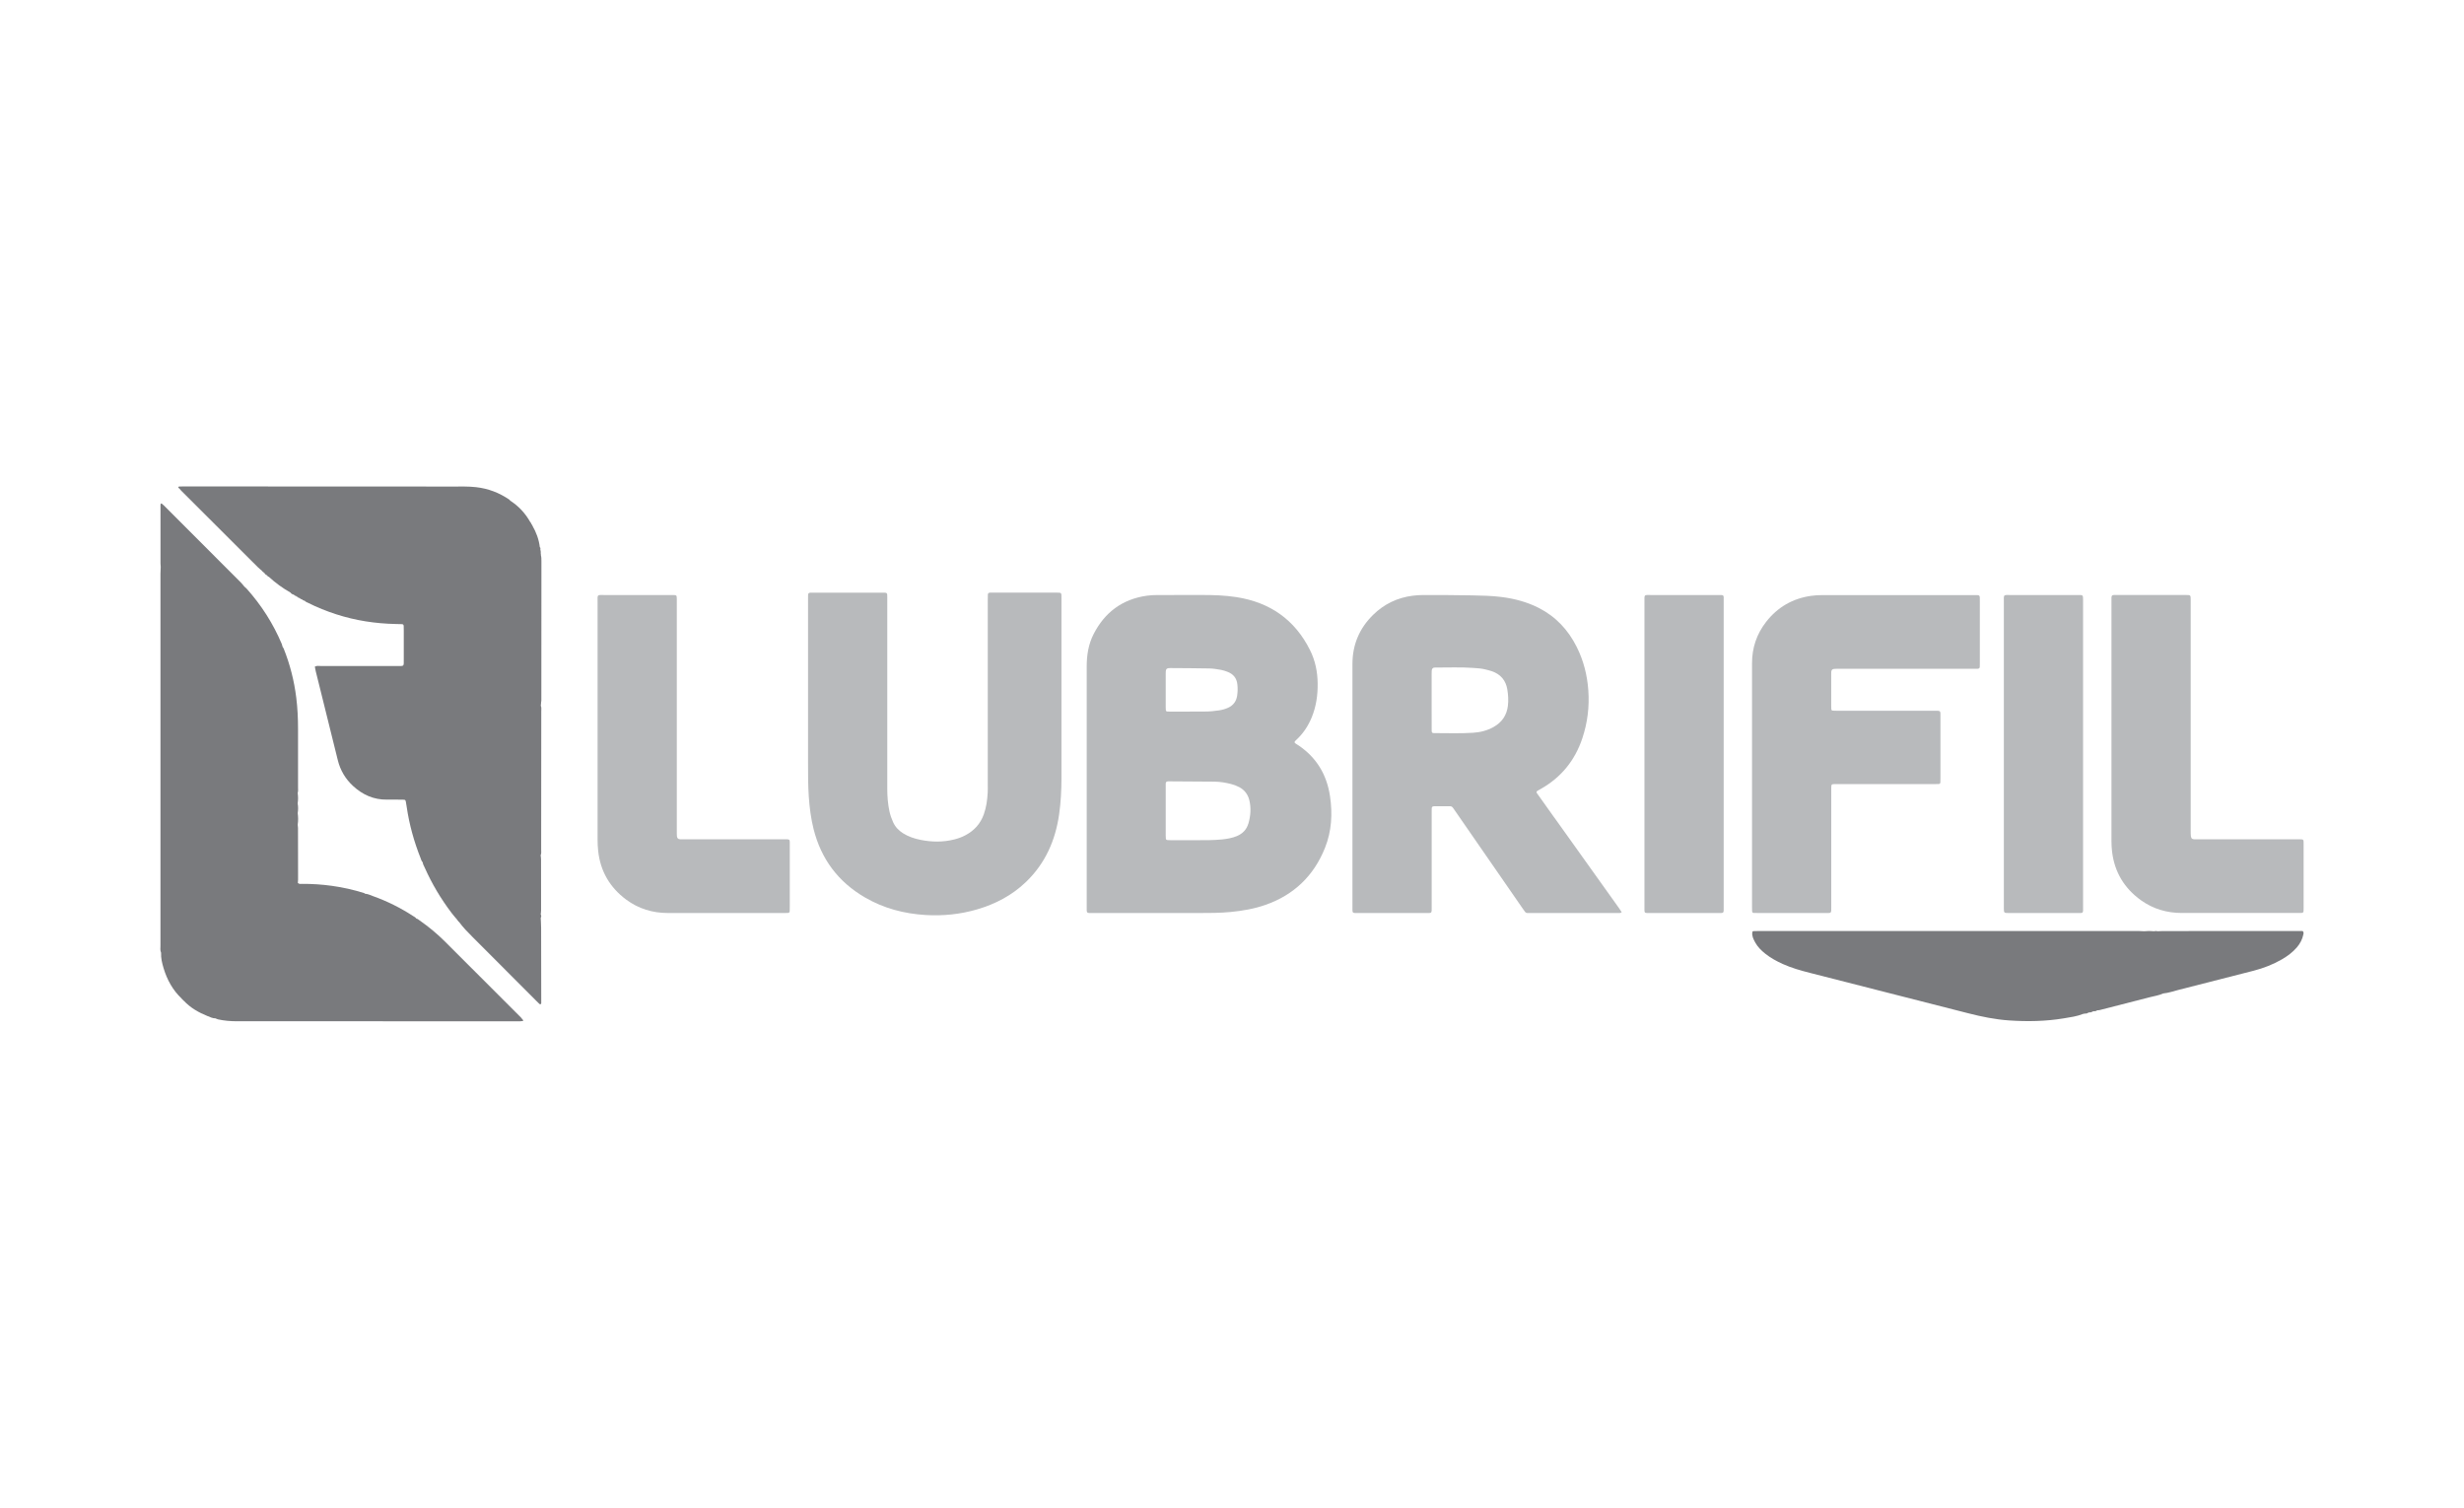 <svg xmlns="http://www.w3.org/2000/svg" id="Layer_1" data-name="Layer 1" viewBox="0 0 653.71 400"><defs><style>      .cls-1 {        fill: #797a7d;      }      .cls-1, .cls-2 {        stroke-width: 0px;      }      .cls-2 {        fill: #b8babc;      }    </style></defs><path class="cls-2" d="M344.45,197.73c-.21-.14-.42-.27-.63-.41-.46-.32-.48-.44-.13-.81.17-.18.36-.35.54-.52,1.68-1.63,2.91-3.56,3.79-5.71,1.17-2.87,1.6-5.86,1.56-8.95-.03-3.11-.64-6.08-2.02-8.85-4.03-8.08-10.62-12.67-19.49-14.06-3.12-.49-6.27-.58-9.43-.57-3.85.01-7.71.01-11.56.01-.95,0-1.9.05-2.84.18-6.49.93-11.15,4.4-14.11,10.2-1.37,2.68-1.82,5.59-1.82,8.58,0,10.51,0,21.02,0,31.53,0,10.71,0,21.42,0,32.13,0,1.93-.17,1.74,1.8,1.74,9.31,0,18.62,0,27.93,0,2.8,0,5.6,0,8.4-.27,3.15-.3,6.25-.83,9.24-1.87,7.59-2.64,12.88-7.72,15.85-15.16,1.77-4.42,2.02-9.05,1.32-13.74-.86-5.69-3.58-10.23-8.39-13.46ZM309.29,178.04c.06-.52.26-.72.74-.78.15-.02.3-.02.45-.02,3.45.03,6.91.03,10.36.1,1.04.02,2.09.2,3.12.38.59.1,1.16.31,1.72.52,1.53.59,2.42,1.66,2.6,3.35.11,1.01.09,1.99-.06,2.99-.23,1.51-1.05,2.58-2.43,3.2-.78.35-1.6.57-2.45.69-1.24.18-2.48.31-3.74.3-1.3,0-2.6,0-3.9,0v.03c-1.65,0-3.3,0-4.95,0-.35,0-.7,0-1.05-.03-.22-.01-.37-.14-.4-.37-.03-.25-.03-.5-.03-.75,0-2.95,0-5.91,0-8.86,0-.25,0-.5.02-.75ZM331.19,218.5c-.46,1.59-1.52,2.67-3.04,3.31-1.26.52-2.58.75-3.93.89-2.35.23-4.7.2-6.18.2-3.02,0-5.17,0-7.32,0-.35,0-.7,0-1.05-.04-.22-.02-.35-.18-.37-.4-.03-.25-.03-.5-.03-.75,0-4.4,0-8.81,0-13.21,0-.2,0-.4,0-.6.03-.45.17-.57.66-.61.1,0,.2,0,.3,0,4,.03,8.01.04,12.01.08,1.46.02,2.89.26,4.3.61.78.19,1.53.47,2.24.85,1.41.75,2.29,1.92,2.67,3.45.51,2.09.34,4.18-.25,6.23Z"></path><path class="cls-2" d="M412.34,216.87c-1.51-2.12-3.03-4.23-4.53-6.36-.25-.35-.21-.52.12-.73.25-.16.52-.3.78-.44,5.44-3.05,9.12-7.57,11.09-13.47,1.38-4.13,1.9-8.37,1.59-12.72-.29-4.04-1.26-7.9-3.08-11.52-2.26-4.52-5.55-8.05-10.09-10.36-3.11-1.58-6.43-2.45-9.88-2.89-2.59-.33-5.19-.37-7.79-.43-4.3-.1-8.61-.07-12.91-.09-.95,0-1.9.06-2.84.18-4.07.52-7.58,2.21-10.49,5.06-3.64,3.56-5.5,7.92-5.5,13.05,0,21.48,0,42.95,0,64.43,0,.3,0,.6,0,.9.03.62.11.71.68.74.35.02.7,0,1.05,0,5.86,0,11.71,0,17.57,0,1.87,0,1.72.18,1.72-1.67,0-8.11,0-16.22,0-24.33,0-.3,0-.6,0-.9,0-1.51-.07-1.43,1.51-1.43.75,0,1.5,0,2.25,0,1.79.02,1.45-.22,2.53,1.34,5.92,8.56,11.85,17.12,17.77,25.68.23.33.46.66.7.98.16.21.37.33.64.33.25,0,.5,0,.75,0,7.76,0,15.52,0,23.28,0,.28,0,.59.09.98-.22-.26-.39-.47-.73-.7-1.06-5.73-8.02-11.46-16.05-17.19-24.07ZM400.05,187.26c-.31,2.53-1.6,4.37-3.79,5.61-1.69.95-3.54,1.41-5.45,1.53-3.45.23-6.9.08-10.36.09-.49,0-.61-.14-.62-.63-.01-2.1,0-4.2-.01-6.31,0-.55,0-1.1,0-1.65,0-2.3,0-4.6,0-6.91,0-.35-.01-.7.02-1.05.05-.56.29-.85.85-.84,3.4.02,6.81-.15,10.2.1,1.1.08,2.2.13,3.27.42.53.14,1.07.26,1.59.44,2.35.79,3.76,2.43,4.15,4.86.23,1.43.33,2.87.15,4.33Z"></path><path class="cls-2" d="M280.23,157.23c-5.61,0-11.21,0-16.82,0-.25,0-.5,0-.75,0-.36,0-.57.17-.58.53-.02.5-.02,1-.02,1.5,0,16.32,0,32.64,0,48.96,0,.7.02,1.4-.02,2.1-.11,1.95-.37,3.88-1.04,5.74-.89,2.48-2.53,4.28-4.83,5.51-.93.5-1.91.86-2.94,1.12-3.02.77-6.04.73-9.07.11-1.63-.33-3.19-.86-4.6-1.75-1.17-.74-2.08-1.71-2.64-2.99-.41-.92-.74-1.86-.95-2.84-.42-1.97-.57-3.96-.57-5.97,0-8.16,0-16.32,0-24.48,0-8.71,0-17.42,0-26.13,0-1.46.05-1.41-1.38-1.41-6.01,0-12.01,0-18.02,0-1.75,0-1.62-.12-1.62,1.62,0,.35,0,.7,0,1.05,0,14.17,0,28.33,0,42.5,0,3-.01,6,.2,9,.2,2.9.57,5.78,1.28,8.6,2.01,7.92,6.52,13.96,13.6,18.08,4.99,2.91,10.42,4.33,16.14,4.67,4.58.27,9.1-.18,13.52-1.46,4.93-1.42,9.38-3.75,13.1-7.33,5.11-4.92,7.81-11.05,8.78-17.99.44-3.13.61-6.28.61-9.43,0-15.97,0-31.94,0-47.91,0-1.44.05-1.41-1.38-1.41Z"></path><path class="cls-2" d="M465.32,242.2c.4.01.8.02,1.2.02,5.86,0,11.71,0,17.57,0,1.94,0,1.75.18,1.75-1.79,0-10.11,0-20.22,0-30.33,0-.4,0-.8,0-1.2.02-.79.09-.86.85-.88.4-.01.8,0,1.2,0,8.36,0,16.72,0,25.08,0,.45,0,.9,0,1.35-.02.29,0,.46-.18.47-.46.02-.45.02-.9.02-1.35,0-5.26,0-10.51,0-15.77,0-2.06.19-1.85-1.85-1.85-8.41,0-16.82,0-25.23,0-.5,0-1-.02-1.5-.04-.23-.01-.35-.17-.37-.39-.02-.25-.03-.5-.03-.75,0-2.85,0-5.71,0-8.56,0-.2,0-.4.01-.6.05-.48.27-.73.76-.77.45-.04.9-.03,1.35-.03,11.96,0,23.93,0,35.89,0,1.47,0,1.42.06,1.42-1.37,0-5.51,0-11.01,0-16.52,0-1.83.14-1.66-1.73-1.66-13.36,0-26.73,0-40.09,0-1,0-2,.06-2.99.2-4.89.71-8.87,3.02-11.89,6.9-2.51,3.22-3.75,6.9-3.74,11.01.02,10.61,0,21.22,0,31.83,0,10.86,0,21.72,0,32.58,0,.45,0,.9.02,1.35.01.29.18.45.47.46Z"></path><path class="cls-2" d="M609.85,222.66c-.25,0-.5,0-.75,0-8.56,0-17.12,0-25.68,0-2.08,0-2.22.27-2.22-2.22.01-16.27,0-32.54,0-48.81,0-4.16,0-8.31,0-12.47,0-1.3-.01-1.31-1.33-1.31-6.01,0-12.02,0-18.02,0-1.82,0-1.67-.15-1.67,1.72,0,10.66,0,21.33,0,31.99,0,10.51,0,21.03,0,31.54,0,.95.05,1.9.16,2.84.65,5.43,3.25,9.72,7.66,12.89,3.23,2.32,6.88,3.38,10.85,3.38,10.31,0,20.63,0,30.94,0,.3,0,.6,0,.9-.02.29-.02.44-.2.45-.49.02-.3.02-.6.02-.9,0-5.61,0-11.21,0-16.82,0-1.32.06-1.33-1.31-1.32Z"></path><path class="cls-2" d="M208.83,222.67c-.4-.02-.8,0-1.2,0-8.66,0-17.32,0-25.98,0-.4,0-.8.01-1.2-.01-.55-.03-.81-.28-.86-.84-.04-.45-.02-.9-.03-1.35,0-10.11,0-20.22,0-30.34,0-9.51,0-19.02,0-28.54,0-.9,0-1.8,0-2.7-.01-.98-.05-1.01-1.01-1.03-.3,0-.6,0-.9,0-5.71,0-11.41,0-17.12,0-2.25,0-1.99-.28-1.99,1.99,0,20.93,0,41.85,0,62.78,0,1.05.04,2.1.16,3.15.59,5.38,3.1,9.66,7.41,12.87,3.28,2.44,7.01,3.57,11.09,3.57,10.31,0,20.63,0,30.94,0,.3,0,.6,0,.9-.02.28-.02.46-.18.47-.47.02-.45.02-.9.02-1.35,0-5.26,0-10.51,0-15.77,0-.4,0-.8,0-1.2-.02-.62-.1-.71-.68-.74Z"></path><path class="cls-2" d="M531.63,239.56c0,.45,0,.9,0,1.35.01,1.3.01,1.31,1.33,1.31,5.95,0,11.91,0,17.86,0,2.05,0,1.83.24,1.83-1.85,0-13.46,0-26.92,0-40.38,0-2,0-4,0-6,0-11.56,0-23.11,0-34.67,0-1.56.01-1.46-1.48-1.46-5.85,0-11.71,0-17.56,0-2.24,0-1.98-.28-1.98,2,0,26.57,0,53.13,0,79.7Z"></path><path class="cls-2" d="M457.31,158.59c-.02-.61-.12-.71-.7-.73-.35-.02-.7,0-1.05,0-5.8,0-11.61,0-17.41,0-2.06,0-1.87-.24-1.87,1.82,0,26.87,0,53.74,0,80.61,0,.4,0,.8,0,1.2.02.62.11.7.69.73.4.02.8,0,1.2,0,5.75,0,11.51,0,17.26,0,2.08,0,1.87.24,1.87-1.82,0-13.41,0-26.82,0-40.23,0-13.41,0-26.82,0-40.23,0-.45,0-.9,0-1.35Z"></path><path class="cls-1" d="M143.62,186.04c.01-12.36.01-24.72.02-37.08,0-.6,0-1.2-.16-1.79l.06-.09s-.07-.08-.07-.08c.03-.43,0-.86-.12-1.27.06-.23.04-.43-.14-.6-.24-2.04-.95-3.92-1.97-5.69.03-.14-.04-.22-.17-.26-.06-.12-.11-.23-.17-.35.02-.12-.03-.18-.15-.2-1.32-2.39-3.11-4.34-5.41-5.82h0c-.06-.08-.1-.18-.18-.23-2.68-1.85-5.64-2.98-8.89-3.34-2.05-.23-4.1-.16-6.15-.16-23.76-.01-47.52-.02-71.28-.03-.45,0-.9,0-1.35.02-.06,0-.16.12-.17.2-.02.16.08.27.25.31.16.19.3.39.48.57,6.77,6.76,13.54,13.53,20.31,20.28.39.38.82.72,1.23,1.08.02.14.09.22.24.22,0,0,.09.08.09.08,0,.13.08.2.21.2,0,.07.04.1.1.09.1.24.28.39.52.46.01.08.06.12.15.12.07.19.18.32.4.33,1.76,1.62,3.68,3.02,5.76,4.2.21.3.51.48.87.55.18.17.36.33.62.35.05.14.14.21.29.19.02.07.07.09.13.07.11.17.24.29.47.27,0,0,.09.04.09.04.12.17.26.3.49.28.24.21.5.38.82.42.22.3.57.39.88.55,2.42,1.22,4.92,2.22,7.49,3.05,5.13,1.66,10.4,2.46,15.79,2.57.55.01,1.1.01,1.65.04.3.01.44.2.45.48.02.4.02.8.02,1.2,0,2.55,0,5.1,0,7.66,0,1.96.15,1.76-1.78,1.76-6.76,0-13.51,0-20.27,0-.49,0-1-.12-1.54.16.08.42.14.86.25,1.29.34,1.41.7,2.81,1.05,4.22,1.6,6.45,3.19,12.91,4.8,19.36.66,2.64,2,4.91,3.99,6.76,2.55,2.37,5.54,3.72,9.08,3.66,1.4-.02,2.8,0,4.2.02.64,0,.68.06.79.65.08.44.16.89.22,1.33.68,4.67,1.95,9.19,3.69,13.57.14.36.22.78.54,1.05.04.51.32.94.52,1.39,1.91,4.29,4.3,8.31,7.14,12.05.48.63,1.01,1.23,1.52,1.84,0,.12.05.18.17.19,0,0,.06.08.06.08,0,.15.08.24.23.27,1.06,1.46,2.32,2.74,3.59,4.01,5.65,5.66,11.3,11.32,16.95,16.98.21.21.42.43.64.63.14.13.26.31.5.19.17-.09.13-.25.13-.39.01-.25,0-.5,0-.75,0-6.35-.01-12.7-.03-19.05,0-.9-.07-1.79-.1-2.69.16-.3.18-.6,0-.91.03-.35.09-.69.09-1.04,0-4.54,0-9.08-.01-13.62,0-.35-.07-.69-.1-1.04.22-.48.13-.98.13-1.48.01-12.24.02-24.48.03-36.72,0-.49.09-1-.12-1.48.03-.4.1-.79.1-1.19Z"></path><path class="cls-1" d="M138.65,270.48c-.16-.19-.3-.4-.47-.57-6.72-6.72-13.43-13.44-20.16-20.15-2.06-2.05-4.29-3.89-6.68-5.56-.28-.2-.54-.45-.9-.51-.18-.33-.52-.45-.8-.64-3.39-2.21-6.98-4-10.79-5.35-.65-.23-1.27-.57-1.99-.59-.08-.06-.15-.14-.24-.17-2.81-.89-5.67-1.53-8.58-1.93-2.62-.36-5.25-.54-7.9-.52-.39,0-.81.09-1.12-.25.02-.3.06-.59.06-.89,0-4.56,0-9.12-.02-13.69,0-.29-.05-.59-.08-.88.16-1.02.14-2.04,0-3.06.14-.86.15-1.71-.01-2.57.14-.92.14-1.85,0-2.77.18-.49.1-.99.1-1.48,0-5.19,0-10.38,0-15.58,0-2.75-.13-5.49-.47-8.22-.55-4.48-1.66-8.82-3.33-13.01-.07-.18-.2-.33-.3-.5-.07-.24-.11-.48-.2-.71-2.29-5.42-5.4-10.31-9.33-14.7-.2-.22-.43-.4-.65-.6,0,.07-.02.13-.03.19.01-.06.03-.13.03-.19-.29-.34-.55-.71-.87-1.02-6.81-6.82-13.62-13.64-20.44-20.46-.17-.17-.36-.34-.56-.48-.15-.1-.3,0-.32.16-.04.24-.02.5-.02.75,0,4.99,0,9.99,0,14.98,0,.3.04.6.06.89-.03.6-.07,1.2-.07,1.79,0,24.73,0,49.45,0,74.18,0,8.16-.01,16.32,0,24.48,0,.64-.12,1.3.17,1.92.02-.55.05-1.09.05-1.64,0,.55-.03,1.09-.05,1.64-.07,1.41.26,2.76.66,4.09.93,3.09,2.44,5.84,4.81,8.08v.09s.1.01.1.01c.03.04.06.07.09.1.03.03.07.06.1.09,0,0,0,0,0,0,0,0,0,0,0,0,0,0,.01.09.01.09h.09c0,.12.04.16.15.16,1.76,1.89,3.94,3.13,6.3,4.08.68.27,1.36.62,2.12.61.23.09.45.22.68.27,1.67.37,3.36.5,5.06.5,8.55,0,17.1,0,25.66,0,16.25,0,32.51.01,48.76.01.45,0,.9.02,1.33-.07.26-.06.17-.28-.04-.41ZM42.84,231.68h0c.12,0,.24.01.37.01-.12,0-.24,0-.37-.01ZM72.55,234.72c0,.26-.03.52-.11.77.08-.25.12-.5.11-.77,1.77,0,3.54-.02,5.32,0-1.77-.01-3.54,0-5.32,0Z"></path><path class="cls-1" d="M610.89,246.99c-.4,0-.89,0-1.39,0-11.91,0-23.82,0-35.74.02-.45,0-.9.03-1.35.05-.3-.09-.61-.09-.91,0-.89-.09-1.79-.09-2.68,0-.45-.02-.9-.06-1.34-.06-33.7,0-67.41,0-101.11,0-.4,0-.8.02-1.2.03-.19,0-.22.16-.27.29-.15,1.01.3,1.86.75,2.69.66,1.21,1.62,2.15,2.68,3,1.42,1.13,2.99,1.99,4.63,2.73,2.33,1.05,4.78,1.74,7.25,2.37,13.98,3.56,27.96,7.11,41.94,10.7,3.59.92,7.21,1.66,10.91,1.91,4.85.33,9.7.24,14.5-.56,1.72-.29,3.45-.51,5.08-1.17-.13-.1-.23-.22-.29-.36.06.14.16.26.29.36.19-.03.37-.07.56-.1.32.05.59-.06.85-.25-.13,0-.27,0-.4,0,.13-.01.27,0,.4,0,.12-.02.24-.04.35-.06.12-.16.28-.22.44-.23-.16.02-.32.07-.44.23.31.04.58-.07.83-.25.12-.02.25-.04.37-.06.31.05.57-.07.82-.24.2-.02.4,0,.59-.05,4.45-1.13,8.89-2.26,13.33-3.42,1.2-.31,2.44-.48,3.58-1,1.4-.13,2.73-.61,4.08-.95,6.64-1.67,13.27-3.37,19.9-5.08,2.62-.68,5.14-1.65,7.49-3.01,1.48-.86,2.84-1.86,3.97-3.17.86-1.01,1.47-2.14,1.73-3.45.05-.27.16-.58-.21-.92ZM554.9,268.34s.07,0,.11,0c-.04,0-.07,0-.11,0Z"></path></svg>